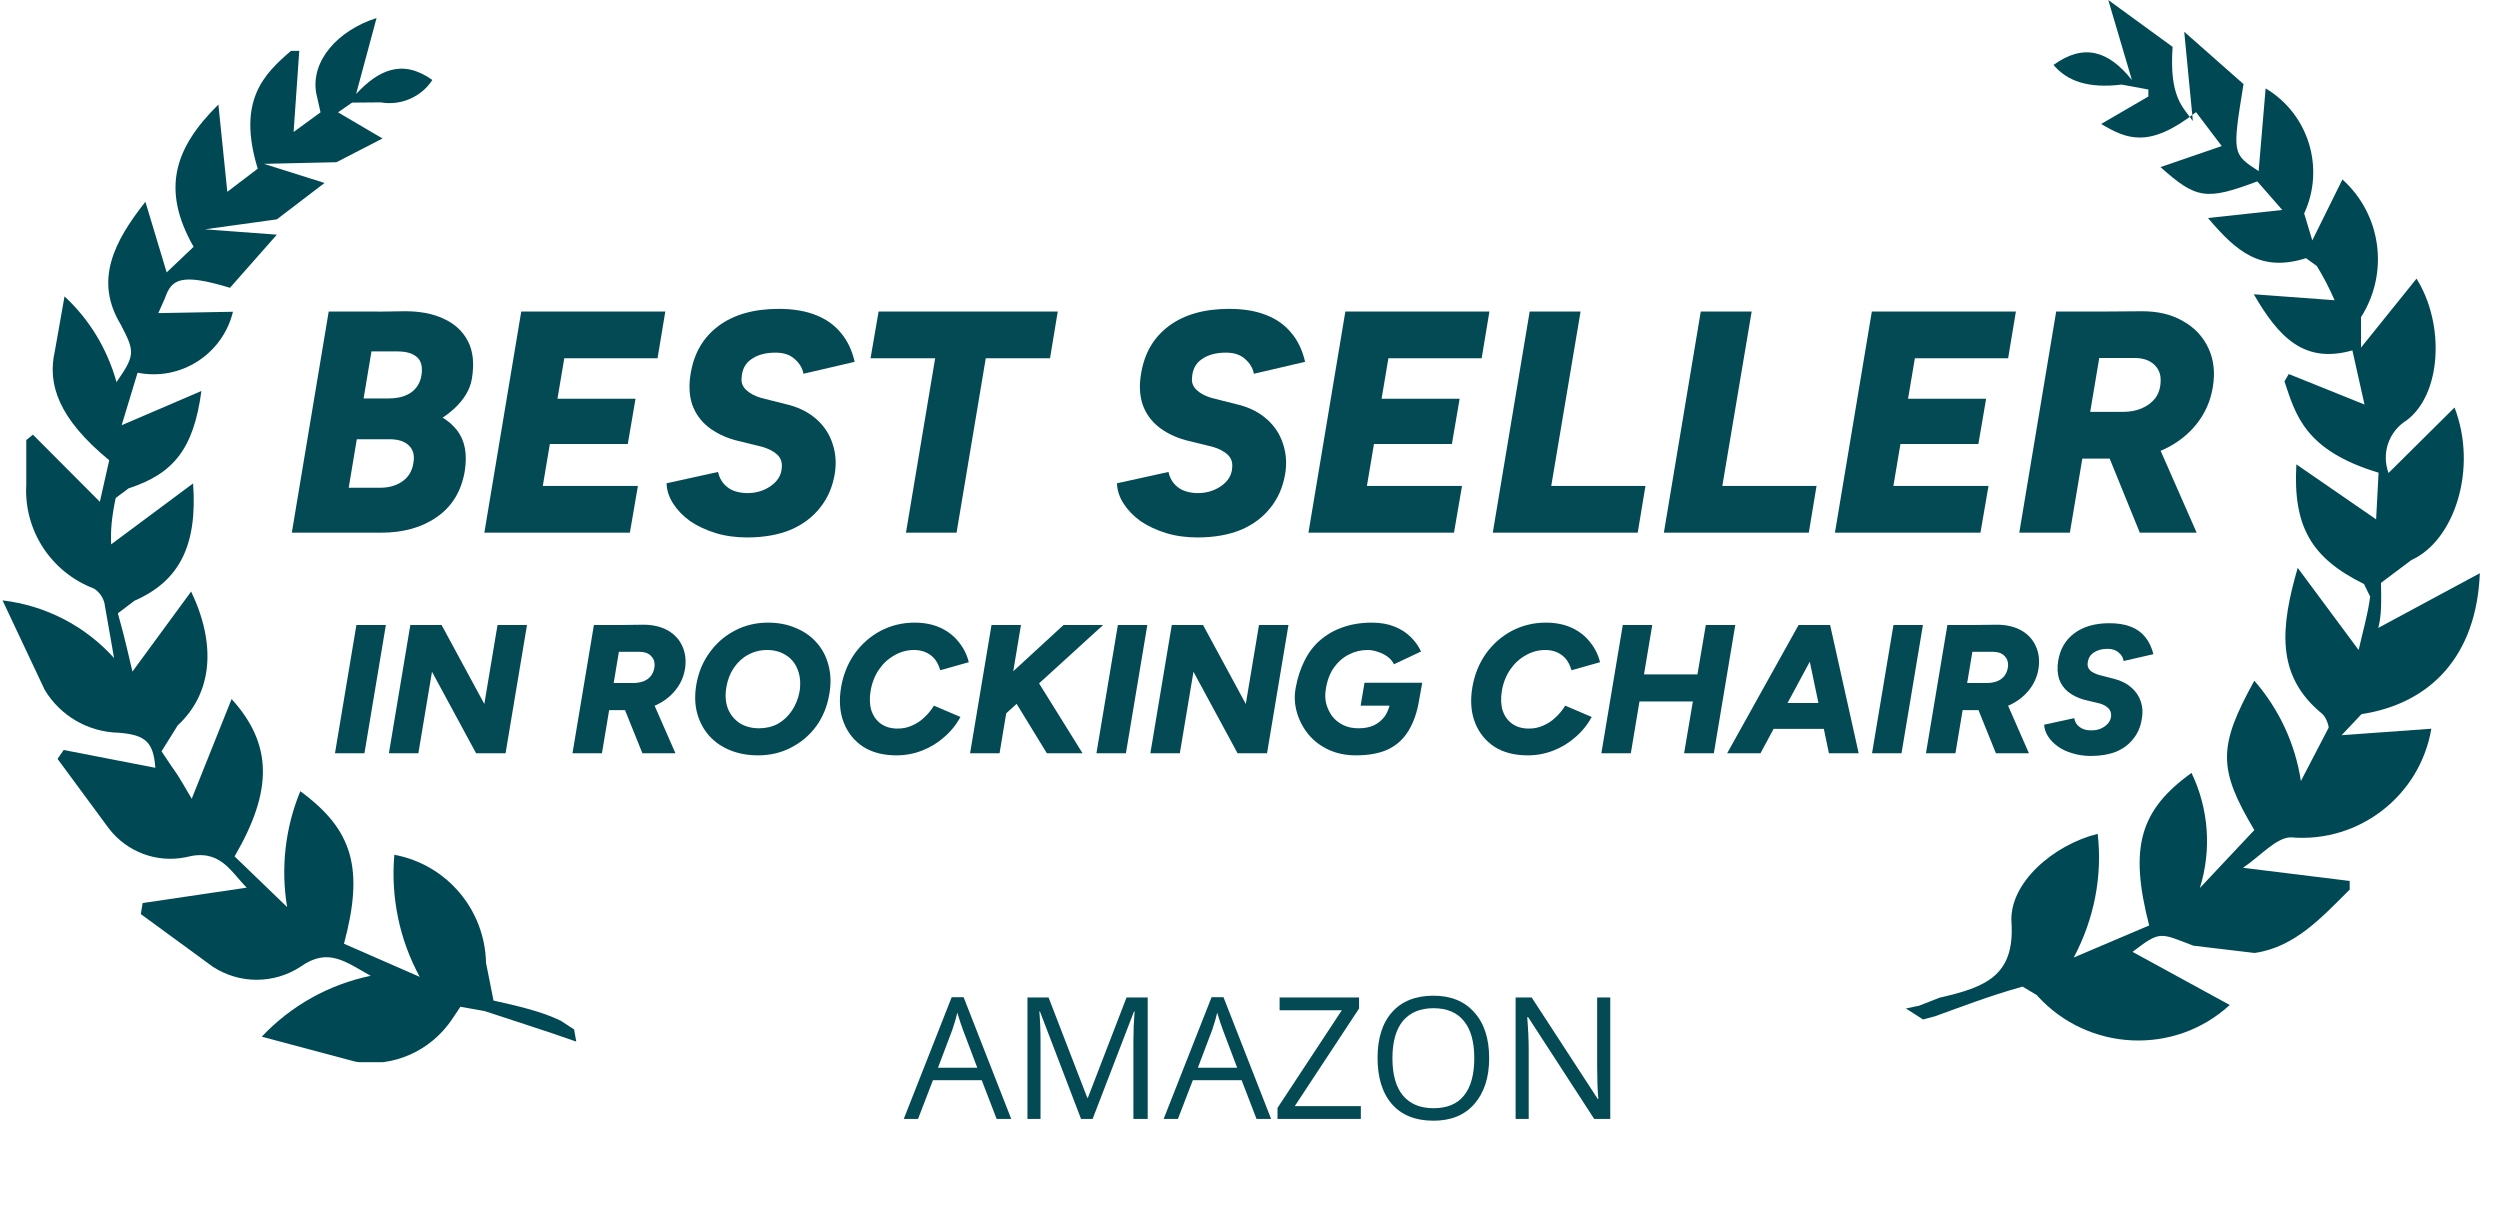 <svg xmlns="http://www.w3.org/2000/svg" xmlns:xlink="http://www.w3.org/1999/xlink" width="175" zoomAndPan="magnify" viewBox="0 0 131.25 64.5" height="86" preserveAspectRatio="xMidYMid meet" version="1.0"><defs><g/><clipPath id="0436635382"><path d="M 0.133 0.945 L 30.328 0.945 L 30.328 55.887 L 0.133 55.887 Z M 0.133 0.945 " clip-rule="nonzero"/></clipPath><clipPath id="f4224a4c18"><path d="M 5.988 34.547 L 5.48 31.648 C 5.395 31.336 5.199 31.066 4.93 30.898 C 2.695 30.051 1.25 27.855 1.379 25.465 L 1.379 23.102 L 1.73 22.82 L 5.242 26.344 L 5.734 24.164 C 3.062 21.969 2.48 20.16 2.879 18.434 L 3.387 15.562 C 4.703 16.777 5.637 18.336 6.117 20.059 C 7.109 18.633 7.078 18.461 6.344 17.047 C 4.93 14.727 5.988 12.676 7.633 10.594 L 8.75 14.301 L 10.164 12.957 C 8.422 9.902 9.203 7.723 11.465 5.488 L 11.934 10.07 L 13.531 8.855 C 12.43 5.262 13.871 3.887 15.273 2.672 L 15.711 2.672 L 15.414 6.93 L 16.828 5.898 L 16.602 4.895 C 16.305 3.211 17.707 1.609 19.77 0.945 L 18.695 4.934 C 19.855 3.691 21.113 3.066 22.699 4.199 C 22.121 5.09 21.043 5.559 19.996 5.375 L 18.484 5.387 L 17.746 5.898 L 20.082 7.27 L 17.664 8.516 L 13.855 8.602 L 17.039 9.605 L 14.535 11.516 L 10.758 12.039 L 14.535 12.32 L 12.074 15.109 C 9.5 14.328 9.004 14.656 8.664 15.645 L 8.312 16.438 L 12.23 16.367 C 11.691 18.602 9.473 20.02 7.223 19.566 L 6.387 22.324 L 10.574 20.527 C 10.164 23.582 9.102 24.871 6.754 25.637 L 6.074 26.145 C 5.848 27.219 5.805 27.898 5.836 28.578 L 10.137 25.379 C 10.375 28.664 9.398 30.516 7.066 31.535 L 6.188 32.199 C 6.598 33.645 6.77 34.52 6.953 35.258 L 10.035 31.055 C 11.379 33.871 11.141 36.402 9.328 38.086 L 8.48 39.445 L 9.031 40.266 C 9.484 40.887 9.797 41.496 10.066 41.934 L 12.16 36.699 C 14.324 39.09 14.324 41.508 12.316 44.961 L 15.074 47.621 C 14.734 45.57 14.973 43.461 15.766 41.539 C 18.527 43.562 19.121 45.586 18.059 49.547 L 22.035 51.285 C 20.973 49.332 20.508 47.098 20.703 44.875 C 23.449 45.387 25.457 47.75 25.516 50.551 L 25.91 52.531 C 27.922 52.969 28.699 53.238 29.449 53.594 L 30.141 54.047 L 30.254 54.684 C 28.656 54.117 27.059 53.621 25.445 53.082 L 24.172 52.855 L 23.746 53.492 C 22.613 55.191 20.633 56.055 18.68 55.742 L 13.742 54.426 C 15.273 52.801 17.266 51.684 19.461 51.23 C 18.117 50.48 17.223 49.73 15.781 50.75 C 14.379 51.668 12.57 51.668 11.168 50.75 L 7.391 47.988 L 7.488 47.41 L 12.953 46.602 C 12.09 45.738 11.551 44.523 9.754 45.004 C 8.238 45.316 6.684 44.734 5.734 43.52 L 3.02 39.84 L 3.344 39.375 L 8.156 40.309 C 8.055 38.977 7.66 38.582 6.246 38.469 C 4.645 38.438 3.16 37.59 2.34 36.203 L 0.133 31.52 C 2.395 31.789 4.477 32.863 5.988 34.547 " clip-rule="nonzero"/></clipPath><clipPath id="1a44f3fa77"><path d="M 100.059 0 L 130.207 0 L 130.207 54.648 L 100.059 54.648 Z M 100.059 0 " clip-rule="nonzero"/></clipPath><clipPath id="6bf204213f"><path d="M 100.059 52.945 L 100.75 52.801 L 101.824 52.379 C 104.258 51.828 105.785 51.219 105.602 48.418 C 105.477 46.363 107.797 44.355 110.129 43.777 C 110.387 46.012 109.934 48.273 108.871 50.27 L 112.832 48.586 C 111.773 44.496 112.336 42.531 115.055 40.578 C 115.961 42.461 116.117 44.625 115.492 46.621 L 118.352 43.578 C 116.453 40.379 116.426 39.219 118.352 35.738 C 119.652 37.227 120.5 39.051 120.797 41.004 L 122.254 38.203 C 122.254 38.047 122.102 37.621 121.902 37.465 C 119.469 35.469 119.723 32.953 120.629 29.812 L 123.828 34.125 C 124.039 33.191 124.309 32.273 124.434 31.324 L 124.109 30.66 C 121.352 29.301 120.375 27.66 120.559 24.379 L 124.746 27.266 L 124.875 24.816 C 121.023 23.656 120.531 21.816 119.934 20.02 L 120.16 19.637 L 124.137 21.238 L 123.5 18.395 C 120.969 19.113 119.637 17.715 118.324 15.449 L 122.566 15.762 C 122.297 15.141 121.988 14.543 121.633 13.965 L 121.066 13.555 C 118.691 14.305 117.418 13.215 115.918 11.445 L 119.82 11.023 L 118.508 9.523 C 115.832 10.527 115.309 10.457 113.426 8.773 L 116.641 7.668 L 115.293 5.887 C 112.82 7.824 111.645 7.301 110.312 6.508 L 112.789 5.066 L 112.789 4.699 L 111.391 4.441 C 109.605 4.656 108.516 4.246 107.809 3.41 C 109.41 2.25 110.711 2.676 111.926 4.203 L 110.684 0 L 114.062 2.461 C 113.879 5.078 114.586 5.602 115.125 6.352 L 114.672 1.668 L 117.785 4.414 C 117.191 8.078 117.191 8.078 118.578 8.984 L 118.945 4.641 C 121.207 5.984 122.07 8.828 120.969 11.207 L 121.395 12.621 L 122.977 9.422 C 125.027 11.262 125.438 14.32 123.953 16.652 L 123.953 18.25 L 126.867 14.629 C 128.367 17.02 128.184 20.699 126.344 22.07 C 125.41 22.652 125.016 23.797 125.398 24.832 L 128.863 21.395 C 130.094 24.59 128.863 28.383 126.598 29.402 L 125 30.602 C 125.043 32.062 124.973 32.512 124.859 32.965 L 130.191 30.094 C 130.023 34.395 127.645 36.93 123.98 37.492 L 122.934 38.598 L 127.645 38.258 C 127.051 41.781 123.84 44.27 120.273 43.961 C 119.512 43.961 118.676 44.938 117.758 45.559 L 123.359 46.25 L 123.359 46.703 C 121.902 48.148 120.488 49.73 118.363 50.031 L 115.152 49.648 C 113.371 48.969 113.426 48.855 111.957 49.973 L 117.062 52.762 C 114.164 55.422 109.648 55.207 106.988 52.309 L 106.945 52.25 L 106.184 51.797 C 104.359 52.309 102.973 52.859 101.586 53.355 L 100.961 53.523 Z M 100.059 52.945 " clip-rule="nonzero"/></clipPath></defs><g clip-path="url(#0436635382)"><g clip-path="url(#f4224a4c18)"><path fill="#004954" d="M 0.133 0.945 L 30.445 0.945 L 30.445 55.766 L 0.133 55.766 Z M 0.133 0.945 " fill-opacity="1" fill-rule="nonzero"/></g></g><g clip-path="url(#1a44f3fa77)"><g clip-path="url(#6bf204213f)"><path fill="#004954" d="M 100.059 0 L 130.207 0 L 130.207 54.648 L 100.059 54.648 Z M 100.059 0 " fill-opacity="1" fill-rule="nonzero"/></g></g><g fill="#034a55" fill-opacity="1"><g transform="translate(14.882, 27.966)"><g><path d="M 1.297 0 L 1.688 -2.359 L 5.062 -2.359 C 5.562 -2.359 5.973 -2.484 6.297 -2.734 C 6.629 -2.984 6.812 -3.359 6.844 -3.859 C 6.863 -4.18 6.758 -4.438 6.531 -4.625 C 6.312 -4.812 5.988 -4.906 5.562 -4.906 L 2.109 -4.906 L 2.453 -6.922 L 4.359 -6.859 C 5.473 -6.859 6.441 -6.738 7.266 -6.5 C 8.098 -6.27 8.719 -5.891 9.125 -5.359 C 9.531 -4.828 9.66 -4.113 9.516 -3.219 C 9.336 -2.176 8.852 -1.379 8.062 -0.828 C 7.27 -0.273 6.289 0 5.125 0 Z M 0.438 0 L 2.375 -11.609 L 4.969 -11.609 L 3.031 0 Z M 1.969 -4.734 L 2.375 -7.047 L 5.5 -7.047 C 6.051 -7.047 6.477 -7.172 6.781 -7.422 C 7.082 -7.672 7.242 -8.02 7.266 -8.469 C 7.285 -8.82 7.188 -9.082 6.969 -9.25 C 6.75 -9.426 6.422 -9.516 5.984 -9.516 L 2.781 -9.516 L 3.141 -11.578 L 6.328 -11.625 C 7.141 -11.633 7.832 -11.504 8.406 -11.234 C 8.988 -10.973 9.414 -10.578 9.688 -10.047 C 9.957 -9.523 10.023 -8.867 9.891 -8.078 C 9.797 -7.523 9.492 -7.008 8.984 -6.531 C 8.484 -6.062 7.832 -5.68 7.031 -5.391 C 6.227 -5.109 5.32 -4.969 4.312 -4.969 Z M 1.969 -4.734 "/></g></g></g><g fill="#034a55" fill-opacity="1"><g transform="translate(24.99, 27.966)"><g><path d="M 0.438 0 L 2.375 -11.609 L 5.047 -11.609 L 3.094 0 Z M 2.375 0 L 2.781 -2.453 L 8.5 -2.453 L 8.078 0 Z M 3.156 -4.656 L 3.547 -7.031 L 8.375 -7.031 L 7.969 -4.656 Z M 3.891 -9.156 L 4.312 -11.609 L 9.938 -11.609 L 9.531 -9.156 Z M 3.891 -9.156 "/></g></g></g><g fill="#034a55" fill-opacity="1"><g transform="translate(34.667, 27.966)"><g><path d="M 4.547 0.25 C 3.953 0.25 3.398 0.172 2.891 0.016 C 2.391 -0.141 1.945 -0.348 1.562 -0.609 C 1.188 -0.879 0.891 -1.188 0.672 -1.531 C 0.453 -1.875 0.336 -2.227 0.328 -2.594 L 3.031 -3.188 C 3.102 -2.863 3.258 -2.602 3.5 -2.406 C 3.738 -2.207 4.07 -2.098 4.5 -2.078 C 4.988 -2.066 5.414 -2.188 5.781 -2.438 C 6.156 -2.695 6.352 -3.02 6.375 -3.406 C 6.406 -3.688 6.328 -3.914 6.141 -4.094 C 5.953 -4.27 5.695 -4.406 5.375 -4.5 L 3.922 -4.859 C 3.367 -5.016 2.895 -5.25 2.5 -5.562 C 2.113 -5.875 1.836 -6.266 1.672 -6.734 C 1.516 -7.211 1.488 -7.754 1.594 -8.359 C 1.77 -9.43 2.258 -10.266 3.062 -10.859 C 3.863 -11.453 4.914 -11.75 6.219 -11.75 C 6.977 -11.75 7.629 -11.641 8.172 -11.422 C 8.711 -11.211 9.148 -10.898 9.484 -10.484 C 9.828 -10.078 10.066 -9.57 10.203 -8.969 L 7.516 -8.344 C 7.461 -8.633 7.312 -8.891 7.062 -9.109 C 6.82 -9.336 6.484 -9.453 6.047 -9.453 C 5.523 -9.453 5.102 -9.336 4.781 -9.109 C 4.457 -8.891 4.285 -8.555 4.266 -8.109 C 4.242 -7.879 4.32 -7.676 4.5 -7.5 C 4.688 -7.32 4.945 -7.18 5.281 -7.078 L 6.766 -6.703 C 7.348 -6.547 7.832 -6.289 8.219 -5.938 C 8.613 -5.582 8.891 -5.156 9.047 -4.656 C 9.211 -4.164 9.25 -3.641 9.156 -3.078 C 9.039 -2.391 8.781 -1.797 8.375 -1.297 C 7.977 -0.797 7.457 -0.41 6.812 -0.141 C 6.176 0.117 5.422 0.25 4.547 0.25 Z M 4.547 0.25 "/></g></g></g><g fill="#034a55" fill-opacity="1"><g transform="translate(44.61, 27.966)"><g><path d="M 2.953 0 L 4.734 -10.641 L 7.391 -10.641 L 5.609 0 Z M 1.094 -9.156 L 1.516 -11.609 L 10.922 -11.609 L 10.516 -9.156 Z M 1.094 -9.156 "/></g></g></g><g fill="#034a55" fill-opacity="1"><g transform="translate(54.486, 27.966)"><g/></g></g><g fill="#034a55" fill-opacity="1"><g transform="translate(58.314, 27.966)"><g><path d="M 4.547 0.25 C 3.953 0.25 3.398 0.172 2.891 0.016 C 2.391 -0.141 1.945 -0.348 1.562 -0.609 C 1.188 -0.879 0.891 -1.188 0.672 -1.531 C 0.453 -1.875 0.336 -2.227 0.328 -2.594 L 3.031 -3.188 C 3.102 -2.863 3.258 -2.602 3.5 -2.406 C 3.738 -2.207 4.07 -2.098 4.5 -2.078 C 4.988 -2.066 5.414 -2.188 5.781 -2.438 C 6.156 -2.695 6.352 -3.02 6.375 -3.406 C 6.406 -3.688 6.328 -3.914 6.141 -4.094 C 5.953 -4.27 5.695 -4.406 5.375 -4.5 L 3.922 -4.859 C 3.367 -5.016 2.895 -5.25 2.5 -5.562 C 2.113 -5.875 1.836 -6.266 1.672 -6.734 C 1.516 -7.211 1.488 -7.754 1.594 -8.359 C 1.77 -9.43 2.258 -10.266 3.062 -10.859 C 3.863 -11.453 4.914 -11.75 6.219 -11.75 C 6.977 -11.75 7.629 -11.641 8.172 -11.422 C 8.711 -11.211 9.148 -10.898 9.484 -10.484 C 9.828 -10.078 10.066 -9.57 10.203 -8.969 L 7.516 -8.344 C 7.461 -8.633 7.312 -8.891 7.062 -9.109 C 6.82 -9.336 6.484 -9.453 6.047 -9.453 C 5.523 -9.453 5.102 -9.336 4.781 -9.109 C 4.457 -8.891 4.285 -8.555 4.266 -8.109 C 4.242 -7.879 4.32 -7.676 4.5 -7.5 C 4.688 -7.32 4.945 -7.18 5.281 -7.078 L 6.766 -6.703 C 7.348 -6.547 7.832 -6.289 8.219 -5.938 C 8.613 -5.582 8.891 -5.156 9.047 -4.656 C 9.211 -4.164 9.25 -3.641 9.156 -3.078 C 9.039 -2.391 8.781 -1.797 8.375 -1.297 C 7.977 -0.797 7.457 -0.41 6.812 -0.141 C 6.176 0.117 5.422 0.25 4.547 0.25 Z M 4.547 0.25 "/></g></g></g><g fill="#034a55" fill-opacity="1"><g transform="translate(68.256, 27.966)"><g><path d="M 0.438 0 L 2.375 -11.609 L 5.047 -11.609 L 3.094 0 Z M 2.375 0 L 2.781 -2.453 L 8.5 -2.453 L 8.078 0 Z M 3.156 -4.656 L 3.547 -7.031 L 8.375 -7.031 L 7.969 -4.656 Z M 3.891 -9.156 L 4.312 -11.609 L 9.938 -11.609 L 9.531 -9.156 Z M 3.891 -9.156 "/></g></g></g><g fill="#034a55" fill-opacity="1"><g transform="translate(77.933, 27.966)"><g><path d="M 0.438 0 L 2.375 -11.609 L 5.047 -11.609 L 3.094 0 Z M 2.016 0 L 2.438 -2.453 L 8.453 -2.453 L 8.047 0 Z M 2.016 0 "/></g></g></g><g fill="#034a55" fill-opacity="1"><g transform="translate(86.915, 27.966)"><g><path d="M 0.438 0 L 2.375 -11.609 L 5.047 -11.609 L 3.094 0 Z M 2.016 0 L 2.438 -2.453 L 8.453 -2.453 L 8.047 0 Z M 2.016 0 "/></g></g></g><g fill="#034a55" fill-opacity="1"><g transform="translate(95.896, 27.966)"><g><path d="M 0.438 0 L 2.375 -11.609 L 5.047 -11.609 L 3.094 0 Z M 2.375 0 L 2.781 -2.453 L 8.5 -2.453 L 8.078 0 Z M 3.156 -4.656 L 3.547 -7.031 L 8.375 -7.031 L 7.969 -4.656 Z M 3.891 -9.156 L 4.312 -11.609 L 9.938 -11.609 L 9.531 -9.156 Z M 3.891 -9.156 "/></g></g></g><g fill="#034a55" fill-opacity="1"><g transform="translate(105.574, 27.966)"><g><path d="M 3.406 -3.891 L 3.812 -6.344 L 5.906 -6.344 C 6.258 -6.344 6.582 -6.406 6.875 -6.531 C 7.164 -6.656 7.398 -6.832 7.578 -7.062 C 7.754 -7.301 7.848 -7.594 7.859 -7.938 C 7.879 -8.301 7.766 -8.598 7.516 -8.828 C 7.273 -9.055 6.93 -9.172 6.484 -9.172 L 4.297 -9.172 L 4.688 -11.609 L 6.844 -11.625 C 7.695 -11.633 8.426 -11.461 9.031 -11.109 C 9.645 -10.766 10.094 -10.285 10.375 -9.672 C 10.656 -9.066 10.727 -8.379 10.594 -7.609 C 10.469 -6.879 10.176 -6.234 9.719 -5.672 C 9.27 -5.117 8.695 -4.68 8 -4.359 C 7.301 -4.047 6.531 -3.891 5.688 -3.891 Z M 0.438 0 L 2.375 -11.609 L 5.047 -11.609 L 3.094 0 Z M 6.766 0 L 4.891 -4.609 L 7.078 -6.078 L 9.75 0 Z M 6.766 0 "/></g></g></g><g fill="#034a55" fill-opacity="1"><g transform="translate(47.448, 58.743)"><g><path d="M 4.875 0 L 4.094 -2.031 L 1.531 -2.031 L 0.75 0 L 0 0 L 2.516 -6.391 L 3.141 -6.391 L 5.641 0 Z M 3.859 -2.688 L 3.109 -4.672 C 3.016 -4.922 2.914 -5.223 2.812 -5.578 C 2.75 -5.305 2.66 -5.004 2.547 -4.672 L 1.797 -2.688 Z M 3.859 -2.688 "/></g></g></g><g fill="#034a55" fill-opacity="1"><g transform="translate(53.066, 58.743)"><g><path d="M 3.688 0 L 1.531 -5.641 L 1.5 -5.641 C 1.539 -5.191 1.562 -4.66 1.562 -4.047 L 1.562 0 L 0.875 0 L 0.875 -6.375 L 1.984 -6.375 L 4.016 -1.109 L 4.047 -1.109 L 6.078 -6.375 L 7.188 -6.375 L 7.188 0 L 6.438 0 L 6.438 -4.109 C 6.438 -4.578 6.457 -5.086 6.5 -5.641 L 6.469 -5.641 L 4.297 0 Z M 3.688 0 "/></g></g></g><g fill="#034a55" fill-opacity="1"><g transform="translate(61.092, 58.743)"><g><path d="M 4.875 0 L 4.094 -2.031 L 1.531 -2.031 L 0.75 0 L 0 0 L 2.516 -6.391 L 3.141 -6.391 L 5.641 0 Z M 3.859 -2.688 L 3.109 -4.672 C 3.016 -4.922 2.914 -5.223 2.812 -5.578 C 2.75 -5.305 2.66 -5.004 2.547 -4.672 L 1.797 -2.688 Z M 3.859 -2.688 "/></g></g></g><g fill="#034a55" fill-opacity="1"><g transform="translate(66.71, 58.743)"><g><path d="M 4.734 0 L 0.359 0 L 0.359 -0.578 L 3.734 -5.703 L 0.469 -5.703 L 0.469 -6.375 L 4.641 -6.375 L 4.641 -5.797 L 1.266 -0.672 L 4.734 -0.672 Z M 4.734 0 "/></g></g></g><g fill="#034a55" fill-opacity="1"><g transform="translate(71.775, 58.743)"><g><path d="M 6.406 -3.188 C 6.406 -2.176 6.145 -1.375 5.625 -0.781 C 5.113 -0.195 4.398 0.094 3.484 0.094 C 2.547 0.094 1.82 -0.191 1.312 -0.766 C 0.801 -1.348 0.547 -2.16 0.547 -3.203 C 0.547 -4.234 0.801 -5.035 1.312 -5.609 C 1.82 -6.18 2.547 -6.469 3.484 -6.469 C 4.398 -6.469 5.113 -6.176 5.625 -5.594 C 6.145 -5.02 6.406 -4.219 6.406 -3.188 Z M 1.328 -3.188 C 1.328 -2.332 1.508 -1.68 1.875 -1.234 C 2.25 -0.785 2.785 -0.562 3.484 -0.562 C 4.191 -0.562 4.723 -0.781 5.078 -1.219 C 5.441 -1.664 5.625 -2.32 5.625 -3.188 C 5.625 -4.051 5.441 -4.703 5.078 -5.141 C 4.723 -5.586 4.191 -5.812 3.484 -5.812 C 2.785 -5.812 2.25 -5.586 1.875 -5.141 C 1.508 -4.691 1.328 -4.039 1.328 -3.188 Z M 1.328 -3.188 "/></g></g></g><g fill="#034a55" fill-opacity="1"><g transform="translate(78.695, 58.743)"><g><path d="M 5.844 0 L 5 0 L 1.531 -5.344 L 1.484 -5.344 C 1.535 -4.719 1.562 -4.145 1.562 -3.625 L 1.562 0 L 0.875 0 L 0.875 -6.375 L 1.719 -6.375 L 5.188 -1.047 L 5.219 -1.047 C 5.207 -1.117 5.191 -1.367 5.172 -1.797 C 5.16 -2.223 5.156 -2.531 5.156 -2.719 L 5.156 -6.375 L 5.844 -6.375 Z M 5.844 0 "/></g></g></g><g fill="#034a55" fill-opacity="1"><g transform="translate(17.336, 39.547)"><g><path d="M 0.25 0 L 1.375 -6.734 L 2.922 -6.734 L 1.797 0 Z M 0.25 0 "/></g></g></g><g fill="#034a55" fill-opacity="1"><g transform="translate(20.167, 39.547)"><g><path d="M 4.828 0 L 1.641 -5.891 L 3.016 -6.734 L 6.188 -0.875 Z M 0.25 0 L 1.375 -6.734 L 3.016 -6.734 L 2.688 -5.328 L 1.797 0 Z M 4.828 0 L 5.953 -6.734 L 7.5 -6.734 L 6.375 0 Z M 4.828 0 "/></g></g></g><g fill="#034a55" fill-opacity="1"><g transform="translate(27.581, 39.547)"><g/></g></g><g fill="#034a55" fill-opacity="1"><g transform="translate(29.805, 39.547)"><g><path d="M 1.969 -2.266 L 2.219 -3.688 L 3.422 -3.688 C 3.629 -3.688 3.816 -3.719 3.984 -3.781 C 4.16 -3.852 4.297 -3.957 4.391 -4.094 C 4.492 -4.238 4.551 -4.41 4.562 -4.609 C 4.57 -4.816 4.504 -4.988 4.359 -5.125 C 4.223 -5.258 4.023 -5.328 3.766 -5.328 L 2.5 -5.328 L 2.719 -6.734 L 3.969 -6.75 C 4.469 -6.75 4.895 -6.648 5.25 -6.453 C 5.602 -6.254 5.859 -5.977 6.016 -5.625 C 6.18 -5.27 6.227 -4.867 6.156 -4.422 C 6.082 -3.992 5.91 -3.617 5.641 -3.297 C 5.379 -2.973 5.047 -2.719 4.641 -2.531 C 4.234 -2.352 3.785 -2.266 3.297 -2.266 Z M 0.25 0 L 1.375 -6.734 L 2.922 -6.734 L 1.797 0 Z M 3.922 0 L 2.844 -2.672 L 4.109 -3.531 L 5.656 0 Z M 3.922 0 "/></g></g></g><g fill="#034a55" fill-opacity="1"><g transform="translate(36.073, 39.547)"><g><path d="M 3.719 0.109 C 3.188 0.109 2.703 0.02 2.266 -0.156 C 1.828 -0.332 1.457 -0.586 1.156 -0.922 C 0.863 -1.254 0.656 -1.645 0.531 -2.094 C 0.406 -2.551 0.391 -3.055 0.484 -3.609 C 0.598 -4.254 0.832 -4.816 1.188 -5.297 C 1.539 -5.785 1.977 -6.164 2.5 -6.438 C 3.031 -6.719 3.613 -6.859 4.25 -6.859 C 4.781 -6.859 5.266 -6.766 5.703 -6.578 C 6.141 -6.398 6.504 -6.145 6.797 -5.812 C 7.098 -5.477 7.305 -5.082 7.422 -4.625 C 7.547 -4.164 7.562 -3.664 7.469 -3.125 C 7.363 -2.477 7.133 -1.91 6.781 -1.422 C 6.426 -0.941 5.984 -0.566 5.453 -0.297 C 4.93 -0.023 4.352 0.109 3.719 0.109 Z M 3.781 -1.312 C 4.145 -1.312 4.473 -1.391 4.766 -1.547 C 5.055 -1.711 5.301 -1.941 5.5 -2.234 C 5.695 -2.523 5.832 -2.863 5.906 -3.25 C 5.969 -3.676 5.938 -4.051 5.812 -4.375 C 5.688 -4.707 5.484 -4.961 5.203 -5.141 C 4.922 -5.328 4.586 -5.422 4.203 -5.422 C 3.836 -5.422 3.504 -5.336 3.203 -5.172 C 2.91 -5.016 2.66 -4.785 2.453 -4.484 C 2.254 -4.191 2.125 -3.852 2.062 -3.469 C 1.988 -3.051 2.016 -2.676 2.141 -2.344 C 2.273 -2.02 2.484 -1.766 2.766 -1.578 C 3.055 -1.398 3.395 -1.312 3.781 -1.312 Z M 3.781 -1.312 "/></g></g></g><g fill="#034a55" fill-opacity="1"><g transform="translate(43.689, 39.547)"><g><path d="M 3.375 0.109 C 2.688 0.109 2.102 -0.039 1.625 -0.344 C 1.156 -0.656 0.816 -1.078 0.609 -1.609 C 0.398 -2.148 0.352 -2.77 0.469 -3.469 C 0.582 -4.125 0.816 -4.707 1.172 -5.219 C 1.535 -5.727 1.988 -6.129 2.531 -6.422 C 3.082 -6.711 3.68 -6.859 4.328 -6.859 C 4.836 -6.859 5.285 -6.77 5.672 -6.594 C 6.066 -6.414 6.391 -6.164 6.641 -5.844 C 6.898 -5.531 7.078 -5.176 7.172 -4.781 L 5.672 -4.359 C 5.609 -4.586 5.516 -4.781 5.391 -4.938 C 5.266 -5.094 5.109 -5.211 4.922 -5.297 C 4.742 -5.379 4.535 -5.422 4.297 -5.422 C 3.93 -5.422 3.586 -5.328 3.266 -5.141 C 2.941 -4.961 2.672 -4.711 2.453 -4.391 C 2.234 -4.066 2.086 -3.691 2.016 -3.266 C 1.953 -2.879 1.969 -2.535 2.062 -2.234 C 2.164 -1.941 2.332 -1.711 2.562 -1.547 C 2.801 -1.379 3.094 -1.297 3.438 -1.297 C 3.707 -1.297 3.957 -1.348 4.188 -1.453 C 4.426 -1.555 4.641 -1.695 4.828 -1.875 C 5.023 -2.051 5.195 -2.258 5.344 -2.5 L 6.734 -1.906 C 6.516 -1.5 6.227 -1.145 5.875 -0.844 C 5.531 -0.539 5.145 -0.305 4.719 -0.141 C 4.301 0.023 3.852 0.109 3.375 0.109 Z M 3.375 0.109 "/></g></g></g><g fill="#034a55" fill-opacity="1"><g transform="translate(50.679, 39.547)"><g><path d="M 1.406 -1.422 L 1.641 -3.5 L 5.156 -6.734 L 7.234 -6.734 Z M 0.25 0 L 1.375 -6.734 L 2.922 -6.734 L 1.797 0 Z M 4.281 0 L 2.188 -3.422 L 3.453 -4.344 L 6.156 0 Z M 4.281 0 "/></g></g></g><g fill="#034a55" fill-opacity="1"><g transform="translate(57.313, 39.547)"><g><path d="M 0.25 0 L 1.375 -6.734 L 2.922 -6.734 L 1.797 0 Z M 0.25 0 "/></g></g></g><g fill="#034a55" fill-opacity="1"><g transform="translate(60.144, 39.547)"><g><path d="M 4.828 0 L 1.641 -5.891 L 3.016 -6.734 L 6.188 -0.875 Z M 0.25 0 L 1.375 -6.734 L 3.016 -6.734 L 2.688 -5.328 L 1.797 0 Z M 4.828 0 L 5.953 -6.734 L 7.5 -6.734 L 6.375 0 Z M 4.828 0 "/></g></g></g><g fill="#034a55" fill-opacity="1"><g transform="translate(67.558, 39.547)"><g><path d="M 3.625 0.109 C 3.094 0.109 2.613 0.008 2.188 -0.188 C 1.77 -0.383 1.422 -0.648 1.141 -0.984 C 0.859 -1.328 0.656 -1.711 0.531 -2.141 C 0.406 -2.566 0.383 -3.004 0.469 -3.453 C 0.562 -3.961 0.711 -4.426 0.922 -4.844 C 1.129 -5.27 1.398 -5.629 1.734 -5.922 C 2.078 -6.223 2.473 -6.453 2.922 -6.609 C 3.379 -6.773 3.895 -6.859 4.469 -6.859 C 4.914 -6.859 5.305 -6.789 5.641 -6.656 C 5.984 -6.52 6.27 -6.336 6.5 -6.109 C 6.727 -5.891 6.91 -5.633 7.047 -5.344 L 5.625 -4.672 C 5.551 -4.828 5.438 -4.961 5.281 -5.078 C 5.125 -5.191 4.953 -5.273 4.766 -5.328 C 4.586 -5.391 4.41 -5.422 4.234 -5.422 C 3.891 -5.422 3.566 -5.344 3.266 -5.188 C 2.961 -5.039 2.703 -4.816 2.484 -4.516 C 2.266 -4.211 2.117 -3.828 2.047 -3.359 C 2.004 -3.109 2.008 -2.863 2.062 -2.625 C 2.125 -2.383 2.227 -2.16 2.375 -1.953 C 2.531 -1.754 2.723 -1.598 2.953 -1.484 C 3.191 -1.367 3.461 -1.312 3.766 -1.312 C 4.078 -1.312 4.348 -1.363 4.578 -1.469 C 4.805 -1.582 4.992 -1.738 5.141 -1.938 C 5.285 -2.145 5.383 -2.398 5.438 -2.703 L 6.953 -2.828 C 6.848 -2.172 6.66 -1.625 6.391 -1.188 C 6.129 -0.75 5.77 -0.422 5.312 -0.203 C 4.863 0.004 4.301 0.109 3.625 0.109 Z M 3.875 -2.5 L 4.078 -3.703 L 7.109 -3.703 L 6.953 -2.828 L 6.047 -2.5 Z M 3.875 -2.5 "/></g></g></g><g fill="#034a55" fill-opacity="1"><g transform="translate(74.606, 39.547)"><g/></g></g><g fill="#034a55" fill-opacity="1"><g transform="translate(76.83, 39.547)"><g><path d="M 3.375 0.109 C 2.688 0.109 2.102 -0.039 1.625 -0.344 C 1.156 -0.656 0.816 -1.078 0.609 -1.609 C 0.398 -2.148 0.352 -2.77 0.469 -3.469 C 0.582 -4.125 0.816 -4.707 1.172 -5.219 C 1.535 -5.727 1.988 -6.129 2.531 -6.422 C 3.082 -6.711 3.68 -6.859 4.328 -6.859 C 4.836 -6.859 5.285 -6.77 5.672 -6.594 C 6.066 -6.414 6.391 -6.164 6.641 -5.844 C 6.898 -5.531 7.078 -5.176 7.172 -4.781 L 5.672 -4.359 C 5.609 -4.586 5.516 -4.781 5.391 -4.938 C 5.266 -5.094 5.109 -5.211 4.922 -5.297 C 4.742 -5.379 4.535 -5.422 4.297 -5.422 C 3.93 -5.422 3.586 -5.328 3.266 -5.141 C 2.941 -4.961 2.672 -4.711 2.453 -4.391 C 2.234 -4.066 2.086 -3.691 2.016 -3.266 C 1.953 -2.879 1.969 -2.535 2.062 -2.234 C 2.164 -1.941 2.332 -1.711 2.562 -1.547 C 2.801 -1.379 3.094 -1.297 3.438 -1.297 C 3.707 -1.297 3.957 -1.348 4.188 -1.453 C 4.426 -1.555 4.641 -1.695 4.828 -1.875 C 5.023 -2.051 5.195 -2.258 5.344 -2.5 L 6.734 -1.906 C 6.516 -1.5 6.227 -1.145 5.875 -0.844 C 5.531 -0.539 5.145 -0.305 4.719 -0.141 C 4.301 0.023 3.852 0.109 3.375 0.109 Z M 3.375 0.109 "/></g></g></g><g fill="#034a55" fill-opacity="1"><g transform="translate(83.821, 39.547)"><g><path d="M 0.25 0 L 1.375 -6.734 L 2.922 -6.734 L 1.797 0 Z M 4.594 0 L 5.734 -6.734 L 7.281 -6.734 L 6.156 0 Z M 1.812 -2.719 L 2.047 -4.141 L 6.125 -4.141 L 5.891 -2.719 Z M 1.812 -2.719 "/></g></g></g><g fill="#034a55" fill-opacity="1"><g transform="translate(91.003, 39.547)"><g><path d="M -0.328 0 L 3.422 -6.734 L 5.047 -6.734 L 1.422 0 Z M 5.016 0 L 3.609 -6.734 L 5.078 -6.734 L 6.578 0 Z M 1.141 -1.281 L 1.359 -2.641 L 5.797 -2.641 L 5.578 -1.281 Z M 1.141 -1.281 "/></g></g></g><g fill="#034a55" fill-opacity="1"><g transform="translate(98.032, 39.547)"><g><path d="M 0.25 0 L 1.375 -6.734 L 2.922 -6.734 L 1.797 0 Z M 0.25 0 "/></g></g></g><g fill="#034a55" fill-opacity="1"><g transform="translate(100.863, 39.547)"><g><path d="M 1.969 -2.266 L 2.219 -3.688 L 3.422 -3.688 C 3.629 -3.688 3.816 -3.719 3.984 -3.781 C 4.16 -3.852 4.297 -3.957 4.391 -4.094 C 4.492 -4.238 4.551 -4.41 4.562 -4.609 C 4.57 -4.816 4.504 -4.988 4.359 -5.125 C 4.223 -5.258 4.023 -5.328 3.766 -5.328 L 2.5 -5.328 L 2.719 -6.734 L 3.969 -6.75 C 4.469 -6.75 4.895 -6.648 5.25 -6.453 C 5.602 -6.254 5.859 -5.977 6.016 -5.625 C 6.18 -5.27 6.227 -4.867 6.156 -4.422 C 6.082 -3.992 5.91 -3.617 5.641 -3.297 C 5.379 -2.973 5.047 -2.719 4.641 -2.531 C 4.234 -2.352 3.785 -2.266 3.297 -2.266 Z M 0.25 0 L 1.375 -6.734 L 2.922 -6.734 L 1.797 0 Z M 3.922 0 L 2.844 -2.672 L 4.109 -3.531 L 5.656 0 Z M 3.922 0 "/></g></g></g><g fill="#034a55" fill-opacity="1"><g transform="translate(107.131, 39.547)"><g><path d="M 2.641 0.141 C 2.297 0.141 1.973 0.094 1.672 0 C 1.379 -0.082 1.125 -0.203 0.906 -0.359 C 0.688 -0.516 0.516 -0.691 0.391 -0.891 C 0.266 -1.086 0.195 -1.289 0.188 -1.5 L 1.766 -1.844 C 1.797 -1.656 1.883 -1.504 2.031 -1.391 C 2.176 -1.273 2.367 -1.211 2.609 -1.203 C 2.898 -1.191 3.148 -1.258 3.359 -1.406 C 3.578 -1.562 3.691 -1.75 3.703 -1.969 C 3.711 -2.133 3.66 -2.27 3.547 -2.375 C 3.441 -2.477 3.301 -2.555 3.125 -2.609 L 2.281 -2.812 C 1.957 -2.906 1.68 -3.039 1.453 -3.219 C 1.223 -3.406 1.062 -3.633 0.969 -3.906 C 0.883 -4.188 0.867 -4.5 0.922 -4.844 C 1.023 -5.469 1.305 -5.953 1.766 -6.297 C 2.234 -6.648 2.848 -6.828 3.609 -6.828 C 4.055 -6.828 4.438 -6.766 4.75 -6.641 C 5.062 -6.516 5.312 -6.332 5.5 -6.094 C 5.695 -5.852 5.836 -5.555 5.922 -5.203 L 4.359 -4.844 C 4.336 -5.008 4.254 -5.156 4.109 -5.281 C 3.961 -5.414 3.766 -5.484 3.516 -5.484 C 3.211 -5.484 2.969 -5.414 2.781 -5.281 C 2.594 -5.156 2.488 -4.961 2.469 -4.703 C 2.457 -4.566 2.504 -4.445 2.609 -4.344 C 2.711 -4.25 2.867 -4.172 3.078 -4.109 L 3.922 -3.891 C 4.266 -3.797 4.551 -3.645 4.781 -3.438 C 5.008 -3.238 5.172 -2.992 5.266 -2.703 C 5.359 -2.422 5.375 -2.117 5.312 -1.797 C 5.25 -1.391 5.098 -1.039 4.859 -0.75 C 4.629 -0.457 4.328 -0.234 3.953 -0.078 C 3.578 0.066 3.141 0.141 2.641 0.141 Z M 2.641 0.141 "/></g></g></g></svg>
